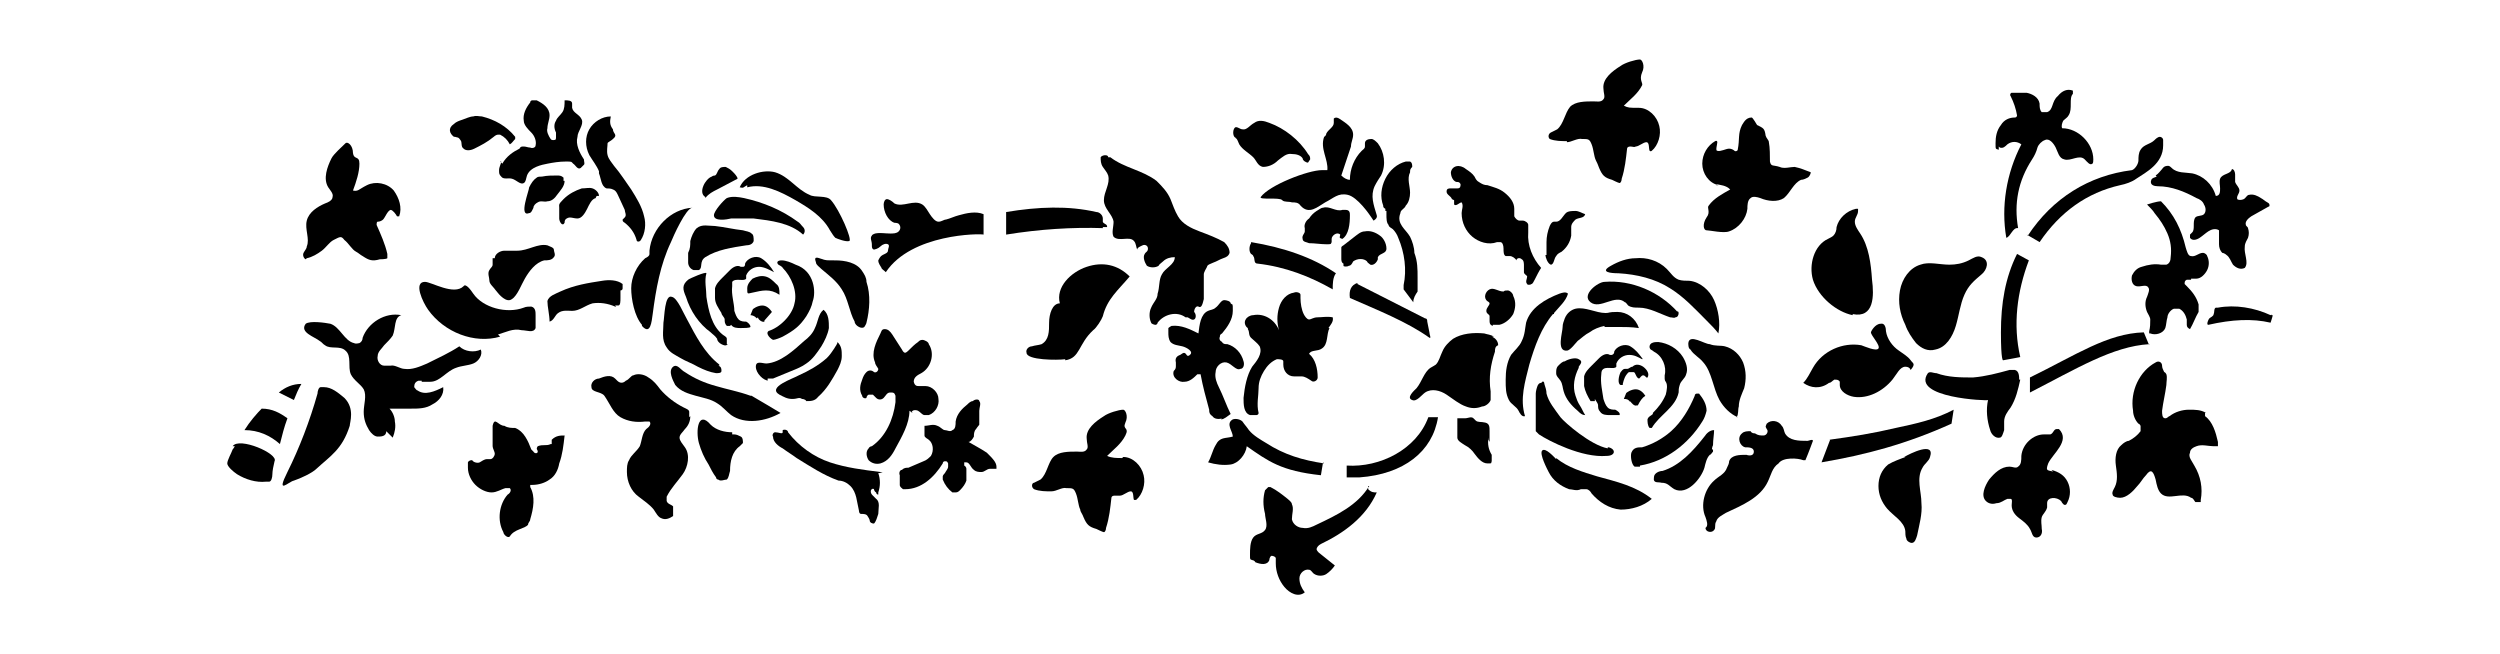 <?xml version="1.0" encoding="iso-8859-1"?>
<!-- Generator: Adobe Illustrator 28.5.0, SVG Export Plug-In . SVG Version: 9.03 Build 54727)  -->
<svg version="1.1" id="Livello_1" xmlns="http://www.w3.org/2000/svg" xmlns:xlink="http://www.w3.org/1999/xlink" x="0px" y="0px"
	 viewBox="0 0 935.435 244.803" style="enable-background:new 0 0 935.435 244.803;" xml:space="preserve">
<g id="Capa_1">
	<path d="M558.563,121.544h2.412c2.01-0.402,4.02-2.01,5.226-4.02c0.804-2.01,1.206-4.422,0-6.834c0-0.804-1.206-2.01-2.01-2.01
		c-0.804,0-1.206,0-1.608,0.402c-2.01,0-3.618-1.608-5.226-0.804l0,0c-1.608,0.804-2.412,3.216-0.804,4.422
		c0,0,0.804,0.402,0.804,0.804c0,0.804-1.206,1.608-1.206,2.814s1.206,1.206,1.206,2.01v1.608c0,0.804,0,1.608,1.206,2.01l0,0
		V121.544z"/>
	<path d="M495.855,63.66h-1.206c-5.226,0-19.697,5.628-22.912,10.049c-0.804,1.206,7.236,0,8.039,1.206
		c0.804,0.804,2.412,0.402,3.618,0.804c1.206,0,2.412,0,3.216,1.206c3.216,3.618,6.432,0.402,9.245-1.206
		c3.216-1.608,4.824-3.618,8.441-2.814c3.618,0.804,8.039,7.235,8.843,8.441l0.804,1.206c0,0,1.608-0.804,1.206-2.01
		c-1.206-4.02-2.412-7.236-0.804-10.853c0.804-1.608,1.608-2.814,2.412-4.02c2.01-4.02,1.206-8.843-1.206-12.059
		c-0.804-0.804-1.608-1.608-2.412-1.608c-1.206,0-2.412,0.402-2.412,1.608v1.206c0,0.804-0.804,1.206-1.206,1.608
		c-2.814,2.814-4.422,6.834-4.422,10.853c-1.206,0-2.412-0.804-3.216-1.608c1.206-3.618,2.412-7.236,3.618-10.853
		c0-1.608,0.804-2.814,0.804-4.422c0-2.814-2.814-4.422-5.226-6.03l0,0c0,0-1.206-0.804-2.01,0c0,0,0,0.804,0,1.608
		c0,1.608-2.01,2.412-2.814,4.02c0,0,0,0.804-0.804,1.206c-1.608,4.422,1.608,8.441,1.206,12.461v0.804V63.66L495.855,63.66z"/>
	<path d="M462.09,51.601c0.804,0,1.206,1.608,1.608,2.412c1.206,2.01,3.618,3.216,5.226,4.824c1.206,1.206,1.608,3.216,3.618,3.618
		c2.01,0,4.02-0.804,5.628-2.412c1.608-1.206,3.216-2.814,5.226-2.412c1.608,0,3.216,0.402,4.02,1.608
		c0,0.804,1.206,1.608,2.01,1.608l0.804-1.206c0-0.804,0-1.206-0.804-2.01c-3.216-5.226-8.843-9.647-14.471-11.657
		c-2.01-0.804-4.02-1.206-5.628,0c-1.608,0.804-2.814,2.814-4.422,2.412c-0.804,0-1.608-0.804-2.412-0.804
		c-1.206,0-1.608,3.618,0,4.02L462.09,51.601L462.09,51.601z"/>
	<path d="M502.689,99.436c0,0.402,1.608,0.402,2.01,0c0.804,0,1.206-0.804,1.608-1.608c1.608-1.206,4.02-1.206,5.226,0
		c0,0.402,0.804,0.804,1.206,1.206c1.206,0.402,2.412-0.804,2.814-2.01V96.22c0.804-1.608,3.216-1.206,3.216-3.216
		c0-2.01-1.206-4.02-2.412-4.824c-1.608-1.206-3.618-2.01-5.628-1.608c-1.608,0-2.814,1.206-4.422,2.412l-3.618,2.814
		c0,0-0.804,0.402-0.804,0.804v2.412c0,0.402,0,0.804,0,1.608c0,0.804,0,1.608,0.804,2.01
		C502.689,98.632,502.689,99.436,502.689,99.436z"/>
	<path d="M326.625,93.406c0.804,0,2.01-0.402,2.814-1.206c0.804-0.804,2.01-1.206,2.814-0.804c0.804,0.402,0,1.608,0,2.412
		s-1.206,1.206-2.01,1.608c-0.804,0.402-1.206,1.206-1.608,2.01c0,1.206,0.804,2.01,1.206,2.814c0,0.402,0.804,0.804,1.608,1.608
		c9.647-14.471,35.374-14.471,36.579-14.069v-7.637c-2.814-1.206-6.432-0.402-9.245,0.402c-1.608,0.402-3.216,1.206-4.824,1.608
		c-0.804,0-1.608,0.804-2.814,0.804s-2.412-1.608-3.216-2.814c-0.804-1.206-1.608-2.814-2.814-3.618
		c-3.216-2.01-7.236,1.206-10.451-0.402c-0.804-0.804-2.01-1.608-2.814-1.608c-0.804,0-1.206,1.206-1.206,2.01
		c0,2.814,1.608,6.03,4.02,6.834c0,0,1.206,0,1.608,0.402c0.804,0.804,0.804,2.01,0,2.814s-2.01,0.804-3.216,0.804
		c-2.01,0-3.618-0.402-5.628,0c0,0-1.206,0.402-1.206,0.804c-0.804,0.804,0,2.01,0,3.216c0,1.206,0,2.01,1.206,2.01
		C327.429,93.406,326.625,93.406,326.625,93.406z"/>
	<path d="M308.134,97.024c-1.206,0-4.02-2.01-2.814,1.206c0,0.804,1.206,1.608,2.01,2.412c2.814,2.412,5.628,4.422,7.637,7.637
		c2.412,3.618,2.814,8.441,4.824,12.059c0,0.804,0.804,1.608,1.608,2.01c0.804,0.402,1.608,0.402,2.01,0
		c0,0,0.804-1.206,0.804-1.608c1.206-4.824,1.608-10.451,0-15.275c0-1.608-0.804-2.814-1.608-4.02
		c-2.01-3.216-6.432-4.02-10.049-4.02s-3.216,0-4.824-0.402l0,0H308.134z"/>
	<path d="M507.914,105.868c-2.412,0.804-3.216,2.814-2.814,5.628c10.049,4.422,21.305,8.843,29.746,14.873
		c0.804,0.402,0-1.206,0-2.01l-0.804-4.02c0-0.402,0-1.206-0.804-1.206l-25.324-12.863l0,0L507.914,105.868z"/>
	<path d="M502.287,89.387c2.412-1.608,2.814-5.628,2.814-8.843l0,0c0-0.804,0-2.01-1.608-2.01h-1.206
		c-2.412,0.804-4.824-1.608-7.236-0.804c-0.804,0-1.608,0.804-2.412,1.206c-1.206,0.804-2.01,1.608-2.814,2.814
		c-1.206,0.804-2.01,2.412-1.608,3.618v1.206c0,0.804-1.206,1.608-0.804,2.814c0,1.206,1.608,1.206,2.412,1.608
		c2.01,0,4.422,0.402,6.432,0.402s1.608,0,2.01-0.804v-1.206c0-1.206,2.01-2.814,3.216-1.608
		C501.483,88.583,500.679,88.985,502.287,89.387z"/>
	<path d="M497.061,122.75c0.804-1.206,2.01-2.412,1.608-4.02l0,0c-2.01-0.402-4.02,0-5.628,0c-1.608,0-2.412,0.804-3.216,0.804
		c-0.804,0-1.608-1.206-2.01-2.01c-0.804-1.608-1.206-4.02-1.206-6.03v-1.206c0-0.804-1.608-1.206-2.412-0.804
		c-2.814,0.402-4.824,2.814-5.628,5.628c-0.804,2.814-0.804,5.628,0,8.441c-1.608-4.02-5.628-6.432-9.647-5.628
		c-1.206,0-2.412,0.804-2.814,1.608c-0.804,1.206,0,2.814,0.804,3.216c0,0,0,0,0,0.402c0.804,1.206,0,2.412,1.608,3.618
		c0.804,0.804,2.01,1.608,2.814,2.814c1.206,2.814-1.206,5.628-2.814,7.637c-2.01,3.216-2.814,7.637-3.216,11.657
		c0,2.412,0,5.628,2.412,6.432h2.412c0,0,0.804,0,0.804-0.804c-0.804-3.216,0-6.432,0-9.245c0-2.412,0.804-4.422,2.01-6.432
		c1.206-2.01,2.814-3.618,4.824-4.422c0.804,0,2.412,0,2.412,0.804v1.206c0,2.412,1.608,4.422,4.02,4.422h2.814
		c1.206,0,2.412,0.804,3.618,1.608c0.804,0.804,2.412,0,2.412-1.206c0-3.216-0.804-6.834-3.216-8.843
		c0.804-1.608,3.216-0.804,4.824-2.01c2.412-1.608,1.608-5.226,2.814-7.637h-0.804L497.061,122.75z"/>
	<polygon points="468.119,90.995 468.119,90.995 468.119,90.995 	"/>
	<path d="M468.119,90.995c-0.804,1.206-0.804,3.216,0,4.02c0,0,0.804,0.402,0.804,0.804c0.804,0.804,0,2.814,1.608,2.814
		c10.451,1.206,19.697,4.824,28.138,9.647c0-2.01,0-4.422,1.206-6.03c-8.843-6.03-19.697-9.647-31.756-11.657l0,0V90.995z"/>
	<path d="M518.768,78.935L518.768,78.935v1.206c0,1.608,0,3.216,0.804,4.02c0,0.804,1.206,1.206,1.608,1.608
		c0.804,0.804,1.608,2.01,2.01,3.216c2.412,5.628,3.216,12.059,2.01,17.687v0.804v0.804c1.206,1.608,2.412,3.216,3.618,4.824
		c0-1.608,0.804-2.814,1.608-4.02c0-1.608,0-3.618,0-5.226c0-3.216,0-6.03-1.206-9.245l0,0c0-2.01-0.804-4.422-1.608-6.03
		c-1.608-2.814-5.226-4.824-3.618-8.843c0-1.206,1.608-1.608,2.01-2.814c1.206-1.206,1.608-3.216,1.608-4.824
		c0-2.412-1.206-5.226,0-7.637c0-0.804,0-1.206,0.804-2.01c0-0.804,0-1.608-0.804-2.01h-1.608c-3.216,0.804-6.03,3.216-7.638,6.432
		c-1.608,3.216-2.01,6.834-0.804,10.049c0,0.402,0,0.804,0.804,1.206v0.804L518.768,78.935z"/>
	<path d="M283.614,118.731c0,0.804,1.608,2.01,2.412,1.608c0,0,0,0,0-0.402l2.814-3.216c-0.804-1.206-2.01-2.412-3.618-2.412l0,0
		c-1.608,0-3.618,1.206-3.618,1.608l-0.804,2.01c0.804,0,1.608,0.402,2.412,1.206l0,0L283.614,118.731z"/>
	<path d="M279.594,70.092c6.03-1.608,12.461,1.608,18.089,4.824c4.824,2.814,10.049,6.03,12.863,11.255
		c0.804,1.206,1.206,2.01,2.01,2.814c0.804,0.402,4.02,1.608,5.226,1.206c1.206-0.402-3.618-11.657-6.834-15.275
		c-1.608-2.01-6.03-0.804-8.039-2.01c-4.824-2.01-7.637-6.834-12.863-8.441c-4.422-1.206-11.255,0.804-13.265,5.628
		c1.608,0.402,1.206,0,2.814-0.804C279.594,69.288,279.594,70.092,279.594,70.092z"/>
	<path d="M287.232,141.643c0.804,0,1.206,0,2.01,0l6.834-2.814c2.01-0.804,4.02-1.608,5.628-2.814
		c2.412-1.608,4.02-4.02,5.628-6.432c1.206-2.01,2.412-4.422,2.814-6.834c0-2.412,0-5.226-2.01-6.834
		c-2.01,1.608-2.01,4.422-3.216,6.834c-0.804,2.01-2.412,3.618-4.02,4.824c-4.02,3.618-8.843,8.039-14.069,8.441
		c-1.608,0-4.02-1.206-4.02,1.206c0,2.412,2.814,5.226,4.824,5.226h-0.402V141.643z"/>
	<path d="M257.486,94.612v3.618c0,1.206,0.804,2.412,2.01,2.814h2.01c1.608-0.804,0-3.216,2.412-4.824
		c4.422-2.814,10.049-3.618,15.275-4.422c1.206,0,2.412-0.402,2.814-1.608c0-1.206,0-2.412-0.804-2.814
		c-0.804-0.804-2.01-0.804-3.216-1.206c-3.618-0.402-6.834-1.206-10.451-1.608l0,0c-2.412,0-4.824-0.804-6.834,0.804
		c-1.206,1.206-2.01,3.216-2.412,4.824C258.29,91.799,258.29,93.004,257.486,94.612z"/>
	<path d="M263.917,74.112c1.206-1.608,2.814-2.412,4.422-3.216l7.637-4.02c0-0.804-1.206-2.01-2.01-2.814
		c-0.804-0.804-1.608-1.206-2.412-1.608l0,0c-0.804,0-2.01,0-2.412,0.804c-0.804,0.804-0.804,2.01-1.608,2.412
		c0,0-0.804,0-1.206,0.402c-2.412,0.804-5.226,6.03-2.412,7.637l0,0V74.112z"/>
	<path d="M240.201,121.946c3.216,3.618,3.618-1.608,4.02-4.422c1.206-9.245,2.814-18.491,6.834-26.932l0,0
		c0.804-2.01,5.628-12.863,8.039-12.863c-8.039,0.402-15.275,7.637-16.079,16.079v1.206c0,0.804-0.804,1.206-1.608,1.608
		c-3.216,2.814-5.226,7.236-5.226,11.255s1.206,10.451,4.02,13.667l0,0V121.946z"/>
	<path d="M273.565,121.544c0.804,1.206,2.412,1.206,3.618,1.206s3.216,0,3.618-0.402c0-0.804-0.804-1.608-1.608-2.01
		c-0.804,0-2.01,0-2.814-0.804l0,0c-0.804-0.804-1.206-2.01-1.608-3.216c0-2.814-1.206-6.03-0.804-9.245c0-0.402,0-1.206,0-1.608
		c1.206-1.608,4.422,0,5.226-1.206v-1.206c0.804-2.01,2.814-3.216,4.824-3.216s4.02,1.206,5.628,2.01
		c-1.206-2.01-2.814-4.02-4.824-5.226c-2.01-1.206-5.226,0-6.03,2.01c0,0.402,0,1.206-0.804,1.206h-0.804
		c-1.206-0.804-2.814,0-4.02,1.206l-2.814,2.814c-1.206,1.206-2.412,2.412-2.814,4.02v3.618c0,2.01,1.206,3.618,2.412,5.628
		c0,0.804,1.206,1.608,1.206,2.412s0,1.608,0.804,2.412h1.206L273.565,121.544z"/>
	<path d="M271.957,128.78c0-0.402,0-1.608,0-2.01c0-0.804-1.206-1.206-1.608-1.608c-4.02-3.216-5.226-8.843-6.03-14.069l0,0
		c0-2.814-0.804-6.03,0-8.843c0-0.804-6.432,2.01-6.834,2.412c-2.412,2.01-2.01,3.618-0.804,6.432
		c1.608,5.226,4.824,10.049,9.245,13.265c0.804,0.804,1.608,1.206,2.412,2.412c0,0.804,0.804,1.608,1.608,2.01
		c0.804,0.402,1.608,0.804,2.412,0l0,0H271.957z"/>
	<path d="M269.143,136.417c-5.628-4.422-8.843-10.853-12.059-16.883l0,0c-1.206-2.01-3.618-8.039-5.628-8.441
		c-2.814-1.206-2.814,7.637-3.216,9.647c0,3.216-0.804,6.432,1.206,9.245c1.206,2.01,3.216,2.814,5.226,4.02s4.422,2.01,6.432,3.216
		c2.412,1.206,4.422,2.01,6.834,2.412c0.804,0,2.01,0,2.01-0.804c0-0.804,0-1.608-1.206-2.01h0.402V136.417z"/>
	<path d="M287.634,123.956c-1.206,0.402,0,2.412,1.608,3.216c0.804,0,2.814-0.804,3.618-1.206c4.422-2.412,6.432-4.02,8.843-7.637
		c1.206-2.01,2.01-3.618,2.412-5.628c1.206-3.216,0.804-11.255-6.432-13.667l0,0c-1.608-0.804-3.618-1.608-5.226-1.608
		s-2.01,0.804-1.206,1.608c0,0,1.608,0.804,1.608,1.206c3.216,3.216,5.628,8.843,4.422,13.265
		c-0.804,4.422-5.628,9.245-10.049,10.451l0,0H287.634z"/>
	<path d="M298.487,82.955c-6.03-4.422-12.863-7.236-20.099-8.843c-2.01-0.402-4.422-0.804-6.432,0
		c-1.206,0.804-4.824,4.824-4.824,6.432c0,2.412,4.824,1.608,6.432,1.206h8.441c6.432,0.804,13.667,1.608,18.491,6.03
		c0.804-0.804,0.804-2.01,0-2.814C299.693,84.161,299.291,83.357,298.487,82.955z"/>
	<path d="M291.653,109.887c0-1.206,0-2.814-1.206-3.618l0,0c-1.206-1.206-2.412-2.412-4.02-2.814c-1.608-0.402-3.216,0-4.824,0.804
		c-0.804,0.804-2.01,2.01-2.01,3.618c0,2.412,0,2.01,2.01,1.608c3.618-0.804,6.432-1.608,10.049,0.804l0,0V109.887z"/>
	<path d="M754.726,95.014c-4.422,8.843-6.03,18.491-6.03,29.344s0.804,10.451,0.804,10.451c2.412-0.402,6.432-1.206,6.432-1.206
		c-2.814-12.059-1.206-24.52,3.216-36.178C759.147,97.426,754.726,95.014,754.726,95.014z"/>
	<path d="M755.529,142.447c0-1.608,0-3.618-1.608-4.02h-2.01c-4.422,1.206-8.843,2.412-13.667,2.814c-4.422,0-9.245,0-13.667-1.608
		l0,0c-1.206,0-2.412-0.804-3.216,0c-6.432,9.245,22.51,10.451,22.51,10.049c-0.804,3.618-0.402,7.637,0.804,11.255
		c0.402,1.608,2.01,3.216,3.618,2.814c0.804,0,1.206-1.608,1.608-2.814v-3.216c0-2.01,1.206-3.618,2.412-5.226
		c2.01-3.216,2.814-6.834,3.618-10.451h-0.402V142.447z"/>
	<path d="M590.721,137.221c0.804-1.206,1.608-2.01,0-2.814c-1.206-0.804-4.02,0-5.226,0.804c-0.804,0-1.608,0.804-2.412,1.608
		s-0.804,1.608-0.804,2.814c0,1.206,0.804,1.608,1.608,2.814c0.804,1.206,0.804,2.814,1.206,4.02
		c0.804,2.814,2.814,5.226,5.226,7.236c0.804,0.804,1.608,1.608,2.814,1.608c-0.804-1.206-1.206-2.412-2.01-3.618
		s-1.206-2.412-1.608-3.618c-1.206-3.618-0.402-7.235,1.206-10.451l0,0V137.221z"/>
	<path d="M748.294,55.219c1.206,0.402,2.01-0.402,2.814-1.206c1.608-1.206,3.618-1.206,5.226,0l0,0
		c-5.628,10.853-7.637,23.314-5.628,34.972c1.608-0.402,2.412-4.02,4.422-3.618c-1.608-9.245,0-17.687,5.226-25.726
		c0.804-1.206,1.608-2.814,2.01-4.422c0.402-1.206,1.608-2.412,2.814-2.814c1.608-0.804,3.216,1.206,4.02,2.814
		c0.804,1.608,1.206,4.02,3.216,4.422c2.412,0.804,5.628-2.01,7.637,0c0.804,0.804,2.01,2.412,2.814,1.608
		c0.402,0,0.402-1.206,0.402-1.608c0-6.03-5.628-11.657-11.657-11.657c-0.402-0.804,0-2.01,0.402-2.814
		c0.804-0.804,1.608-1.206,2.01-2.01c1.608-2.412,0-6.432,1.608-8.039v-1.206c-2.01-0.804-4.02,0-5.628,2.01
		c-2.412,2.01-1.608,5.226-4.02,6.03h-2.01c-0.804-0.804-0.804-2.01-0.804-3.216l0,0c-0.402-2.412-2.814-3.618-4.824-4.02
		c-2.01,0-3.618,0-5.628,0c-0.402,0-0.804,0.804-0.402,1.206c1.206,2.412,2.01,4.824,2.412,7.236c0,0,0,0.804-0.804,0.804
		c-2.01,0-4.02,0.804-5.226,2.814c-1.608,2.01-2.01,4.422-2.01,6.834c0,2.412,0,2.01,1.206,2.412v-1.206L748.294,55.219z"/>
	<path d="M642.173,68.886c1.608,0.402,3.618,0.402,5.226,2.01c-2.814,1.608-6.03,3.216-8.039,6.03
		c-0.804,0.804,0.804,2.412-0.804,4.422c-1.608,2.412-1.206,4.824,0,4.824s6.432,1.206,8.441,0.402
		c3.618-1.206,6.432-4.824,6.833-8.441c0-1.206,0-3.216,1.206-4.02c0.804-0.804,2.412-0.402,3.618,0
		c2.814,1.206,6.432,1.608,8.843,0c2.412-2.01,3.618-5.628,6.432-6.834c0.804,0,1.608-0.402,2.412-0.804
		c0.804-0.402,1.206-1.608,1.206-2.01l0,0c-2.01-0.804-4.02-1.608-6.03-2.01c-1.608,0-4.02,0.804-5.628,0
		c-2.412-0.804-3.216,0-3.618-2.01c0-2.01,0-5.226-0.402-7.236c0-0.804-0.804-1.206-1.206-2.412
		c-0.402-2.814-0.804-2.814-3.216-4.02c0,0-1.608-2.814-2.01-2.814c-2.412,0-3.216,2.412-3.618,2.814
		c-1.608,3.216-0.804,5.226-1.608,9.245c0,0.402-0.804,0.804-1.206,0.402c-0.402-0.402-1.206-0.804-2.01-0.804
		c-1.206,0-3.216,1.206-4.422,0.804c-0.804,0,0-2.412,0-3.216c0,0,0-0.804-0.804-0.402c-2.814,1.608-4.824,4.824-4.824,8.441
		s2.412,7.236,6.03,8.039h-0.804L642.173,68.886z"/>
	<path d="M693.224,117.525c8.039,1.608,8.039-6.834,7.236-12.863c-0.402-6.03-1.206-12.461-4.422-17.285
		c-0.804-1.206-2.01-2.814-2.01-4.422s1.206-2.412,1.206-4.02v-0.804h-0.804c-3.618,0.804-6.432,3.618-7.236,6.834
		c0,1.206-0.402,2.412-1.206,3.216c-0.402,0.402-1.206,0.804-2.01,1.206c-5.226,2.412-7.236,9.647-5.628,15.275
		c2.01,6.432,8.843,12.059,14.873,13.265l0,0V117.525z"/>
	<path d="M716.94,128.378c2.01,2.01,4.422,3.216,7.235,2.412c4.02-0.804,6.432-4.824,7.637-8.843
		c1.206-4.02,1.608-8.039,3.216-11.657c1.608-3.618,3.618-5.226,6.432-7.637c2.01-1.608,3.216-5.226,0-6.432
		c-1.608-0.804-3.216,0.402-4.824,1.206c-2.412,1.206-4.824,1.608-7.235,1.608c-3.618,0-7.637-1.206-10.853,0l0,0
		c-4.02,1.206-6.833,5.226-7.637,9.647s0,8.843,2.01,12.863C713.724,123.956,715.332,126.368,716.94,128.378L716.94,128.378
		L716.94,128.378z"/>
	<polygon points="838.336,71.7 838.336,71.7 838.336,71.7 	"/>
	<path d="M806.982,66.072c-0.804,0.402-1.608,0.402-2.01,1.206c-0.804,2.01,1.206,2.412,2.412,2.412
		c5.226,0,10.049,2.01,14.471,4.422c1.206,0.402,2.412,1.206,2.814,2.412c0.804,1.206,0.804,2.814,0,3.618
		c-0.804,0.804-2.412,0.402-3.216,1.206c-1.206,1.608,0,4.422-1.206,5.628c0,0-0.402,0.402-0.804,0.804v1.206
		c0.804,1.206,2.412,0.804,3.618,0c1.206-0.804,2.01-1.608,3.216-2.412s2.814-1.206,4.02-0.402v5.226
		c0,1.206,0.402,2.412,1.206,3.216c0.402,0,1.206,0.402,1.608,0.804c1.206,0.804,1.608,2.412,2.412,3.618
		c1.206,1.206,2.814,2.01,4.422,1.206c1.608-2.01-0.402-5.226,0-8.039c0-1.206,0.804-2.412,1.206-3.216
		c0.402-1.206,0.402-2.412,0-3.618c0-0.402-0.804-0.804-0.804-1.206c-0.402-1.206,0.804-2.412,2.01-3.216
		c2.01-1.206,4.422-2.412,6.432-3.618c0,0,0.402,0,0.402-0.402c0-0.402,0-0.804-0.804-1.206c-0.804-0.402-1.608-1.206-2.412-1.608
		c-1.206-0.804-2.814-1.608-4.422-1.206c-0.804,0-1.206,1.206-2.01,1.608c-0.804,0.402-2.01,0.402-2.412,0
		c-0.402-1.206,0.804-2.01,0.804-3.216s-1.206-2.01-1.608-3.216v-2.814c0-0.804-0.402-2.01-1.206-2.01
		c-0.402,2.01-3.618,1.608-4.422,3.618c-0.402,1.206,0,2.412,0,3.618c0,1.206,0,2.814-1.608,2.814
		c-1.206-4.422-4.824-7.637-8.843-8.441c-2.412-0.402-5.628,0-7.637-2.01c0,0-0.804-0.804-1.206-0.804c-0.804,0-1.608,0-2.412,1.206
		c-0.804,0.804-1.206,1.608-2.412,2.412l0,0L806.982,66.072z"/>
	<path d="M804.168,129.182l-2.01-4.824c-13.667,0.402-25.324,8.441-42.609,16.883l0,0v5.628
		c17.285-8.843,30.952-17.285,44.619-18.089l0,0V129.182z"/>
	<path d="M819.845,104.26h2.01c1.608,0,3.216-1.608,4.02-3.216c0.804-1.608,0.804-3.618,0-5.226c0-0.402-0.804-1.206-1.608-1.206
		c-1.608,0-2.814,1.608-4.422,1.206c-1.206,0-1.608-2.01-2.01-3.216c-1.608-6.834-4.422-12.461-9.245-17.285l0,0
		c-1.608,0-5.226,1.206-5.226,1.206c0.804,0.804,2.412,2.412,2.814,3.216c2.01,2.412,3.618,4.824,4.824,7.637
		c1.206,2.814,1.608,5.628,1.206,8.843c0,1.206-0.402,2.412-1.608,2.814h-2.01c-2.412-0.402-4.824,0-7.236,0.804
		c-1.608,0.402-2.814,1.608-3.618,3.216c-0.402,1.608,0,3.618,1.608,4.02c1.608,0.402,3.618-0.804,4.422,0.402
		c0.804,0.804,0,2.412-0.402,3.618c-0.804,1.608-0.804,3.618,0,5.628c0.402,0.804,1.206,2.01,1.206,2.814
		c0,1.608,0,2.814-0.402,4.422v0.804h0.402c2.01,0.804,4.824,0,5.628-2.01c0.402-1.206,0.402-2.814,0.804-4.02
		c0-1.206,1.206-2.814,2.412-3.216h2.01c1.608,0.804,2.412,2.412,2.814,4.02v2.01c0,0.804,0.402,1.206,1.206,1.608
		c1.206-2.01,2.01-4.422,3.216-6.432v-2.814c-0.804-2.814-2.412-4.824-4.422-6.834c0,0-0.402-0.402-0.804-0.804
		c0-0.804,0-1.206,0.804-1.608h1.608L819.845,104.26z"/>
	<path d="M544.092,74.916v1.608c0.804,0.804,2.01-0.804,2.814-0.804c0.804,1.206,0,2.814,0,4.02c0,3.618,1.608,6.834,4.02,8.843
		c2.412,2.01,6.03,3.216,9.245,2.01h1.206c0.804,0,1.206,1.206,1.206,2.412c0,1.206,0,2.412,0.804,2.814h1.608
		c0.804,0,2.01,0.804,2.412,1.608c0-0.804,1.206-1.206,2.01-0.402c0.804,0.402,0.804,1.608,0.804,2.412v2.412
		c0,0.804,1.206,1.206,1.206,1.608c0,0.804-0.804,2.01,0,2.814c0,0.402,1.206,0.402,1.608,0c0.402,0,0.804-0.804,1.206-1.608
		c0.804-1.608,1.608-3.216,2.412-4.422c-3.216-3.618-5.226-8.441-4.824-13.265v-2.814c0-0.804-1.206-1.608-2.01-1.608h-1.206
		c-0.804,0-1.608-0.804-2.01-1.608l0,0v-2.814c0-2.412-1.608-4.422-3.618-6.03c-2.01-1.608-4.02-2.01-6.432-2.814
		c-1.206,0-2.01-0.402-3.216-1.206c-0.804-0.402-1.206-1.206-1.608-2.01c-0.804-1.206-2.01-2.01-3.216-2.814
		c-2.412-2.01-5.226-1.206-5.628,1.206c0,1.608,0.804,3.216,2.01,3.618c0.804,0,1.206,0,1.608,0.804c0,0.804,0,1.608-1.206,1.608
		h-2.412c-0.804,0-1.608,0-1.608,1.206c0,1.206,1.608,1.608,2.01,2.814l0,0L544.092,74.916z"/>
	<path d="M758.343,87.779l4.824,2.814c7.637-11.255,17.687-18.491,30.148-21.305l0,0c2.01-0.402,4.422-1.206,6.03-2.412
		c3.618-2.412,10.049-5.628,10.049-12.461v-2.01c0-0.804-0.804-1.206-1.206-1.206c-0.804,0-1.608,0.804-2.01,1.206
		c-1.608,1.608-4.02,1.608-5.226,3.618c-0.804,1.206-0.804,2.814-0.804,4.02s-1.206,3.216-2.412,3.618
		c-16.079,2.01-29.746,10.451-38.991,24.52l0,0L758.343,87.779z"/>
	<path d="M649.811,156.114c0.804-1.206,0.402-2.814,0.804-4.02c0-2.412,1.206-4.824,2.01-6.834c0.804-3.216,0.804-6.432-0.402-9.647
		c-1.206-2.814-3.618-5.226-6.833-6.03c-1.608-0.402-3.618,0-5.628-0.804c-2.01,0-7.637-4.02-8.039-0.402l0,0
		c0,0.804,0,2.01,0.804,2.412c1.206,2.01,3.216,2.814,4.824,4.824c3.216,3.618,3.618,9.647,6.03,14.069
		c1.608,2.814,4.02,5.226,6.833,6.432l0,0L649.811,156.114z"/>
	<path d="M613.633,174.203c9.647-1.608,18.089-8.039,23.314-16.481c0.804-1.206,1.206-2.412,1.608-4.02
		c0-2.412-1.206-4.422-2.814-6.432l0,0c0,0,0,0-0.804,0c0,0-0.804,0-0.804,0.804c-2.01,4.824-4.824,9.647-8.843,13.265
		c-3.216,2.814-6.834,4.824-10.853,6.03c-1.608,0-3.216,0-4.02,2.01c-0.402,1.206,0,4.422,1.206,5.226c0.402,0,1.206,0,2.01,0l0,0
		L613.633,174.203z"/>
	<path d="M602.78,99.436c-4.422,2.412,0,2.814,2.814,2.814c6.834,0.402,13.667,2.01,19.295,5.628
		c5.226,3.216,9.245,7.637,13.667,12.059c1.608,1.608,3.216,3.216,4.422,4.824c0.804-4.02,0-8.843-1.608-12.461
		c-1.608-3.618-5.226-6.834-9.245-7.236l0,0c-1.206,0-2.814,0-4.02-0.402c-2.01-0.804-2.814-2.412-4.422-4.02
		c-3.216-3.216-7.637-4.422-11.657-4.02C608.81,96.622,605.594,97.828,602.78,99.436z"/>
	<path d="M586.299,53.209c1.608,0,4.02-1.608,5.628-1.206c2.412,0,2.814,0,3.618,2.01c0.804,2.01,0.804,4.422,1.608,6.03
		c0.402,0.804,0.804,1.608,1.206,2.814c1.206,2.814,2.01,3.618,4.824,4.422c0,0,2.412,1.206,2.814,1.206
		c0.402,0,0.804-0.804,0.804-1.608c1.206-3.618,1.608-7.637,2.01-11.255c0-0.402,0.402-0.804,1.206-0.804
		c0.804,0,1.608,0.402,2.01,0c1.206,0,2.814-1.608,4.02-1.608c1.206,0,0.804,2.412,1.206,3.216c0,0,0.402,0.402,0.804,0
		c2.412-2.01,3.618-6.03,2.814-9.245c-0.804-3.618-4.02-6.834-7.637-6.834s-4.02,0-5.628-0.804c2.412-2.412,5.226-4.422,6.833-7.637
		c0.402-0.804-1.206-2.01,0-4.824c1.206-2.412,0-4.824-0.804-4.824c-1.608,0-5.628,1.206-7.236,2.412
		c-3.216,2.01-6.833,4.824-6.432,8.441c0,1.608,0.804,3.216,0,4.02c-0.804,1.206-2.412,0.804-3.618,0.804
		c-3.216,0-6.833,0-8.843,2.01c-2.01,2.412-2.412,6.432-4.824,8.441c-0.804,0.402-1.608,0.804-2.412,1.206
		c-0.804,0.402-1.206,1.608-0.402,2.412c2.01,0.804,4.422,0.804,6.432,0.804l0,0L586.299,53.209z"/>
	<path d="M578.26,95.416c0,0.804,0.804,3.216,2.01,3.618c1.206,0,1.206-2.412,2.01-3.216l0,0c0.402-0.804,1.206-1.206,2.01-1.608
		c2.01-1.608,3.216-3.618,3.618-6.03v-3.216c0-1.206,0.804-2.01,1.608-2.814c1.206-0.804,3.216-0.402,3.618-2.01
		c-1.206-0.402-2.412-1.206-3.618-1.206s-2.814,0-3.618,0.804c-1.206,1.206-2.01,3.216-3.618,3.216h-0.804
		c-0.804,0-1.206,0.804-1.608,1.608c-0.804,2.01-1.206,4.02-1.206,6.03v4.824C578.662,95.416,578.26,95.416,578.26,95.416z"/>
	<path d="M600.368,122.348h5.226c2.412,0,4.824,0,7.637,0.402c-1.206-3.618-4.422-6.03-8.039-6.03s-2.814,0.402-4.422,0.402
		c-3.618,0-7.637-2.412-11.255-1.608l0,0c-1.608,0.402-3.216,1.608-4.02,3.618c-0.402,1.206-0.804,2.01-0.804,3.216
		c0,2.01-2.412,9.245,1.608,8.843c1.206,0,3.216-2.814,4.02-3.618c1.608-1.206,2.814-2.412,4.422-3.216
		c1.608-1.206,3.618-2.01,5.628-2.412l0,0L600.368,122.348z"/>
	<path d="M618.457,154.908c-0.804,0.804-1.608,0.804-2.01,2.01c0,0.804,0,2.412,0.804,3.216h0.804
		c2.814-4.824,8.843-7.637,10.049-13.265c0-0.804,0-1.608,0.402-2.814c0.402-1.608,2.01-2.412,2.412-4.02
		c0.804-2.01,0-4.422-1.206-6.432c-2.01-3.216-5.628-5.226-9.245-5.628l0,0c-0.804,0-1.608,0-2.412,0.402
		c-0.804,0.402-1.206,1.608-0.402,2.412c0,0,0.804,0.402,1.206,0.804c3.216,1.608,4.824,5.628,4.02,8.843v1.206
		c0,0,0,0.804,0.402,1.206c0.804,1.206,0.402,3.216,0,4.824c-1.206,2.814-2.814,4.824-4.824,6.834l0,0V154.908z"/>
	<path d="M610.016,150.085c0.402,0.804,1.608,2.01,2.412,1.608h0.402c0.804-1.608,1.608-2.814,2.814-3.618
		c-0.804-1.206-2.01-2.412-3.618-2.412c-1.608,0-3.618,1.206-3.618,1.608l0,0l-0.804,2.01c0.804,0,1.608,0,2.412,1.206l0,0
		L610.016,150.085z"/>
	<path d="M627.702,116.721c-6.834-7.637-17.285-12.059-27.334-11.255c-2.412,0-8.843,4.824-5.226,7.637s9.245-3.216,12.863,0
		c0.402,0,0.804,0.804,1.206,1.206c1.206,0.804,2.412,0.804,4.02,0.804c4.02,0,8.039,2.412,11.657,3.618c0.804,0,1.608,0.402,2.01,0
		c0.804,0,1.206-0.804,1.206-1.608c0,0,0-0.402-0.402-0.804l0,0L627.702,116.721z"/>
	<path d="M596.75,149.281c0.402,0.804,1.206,1.608,1.206,2.412c0,0.804,0,1.608,0.804,2.412c0.804,1.206,2.412,1.206,3.618,1.206
		s3.216,0,3.618,0c0.402-0.804-0.804-1.608-1.608-2.01c-0.804,0-2.01,0-2.814-0.804l0,0c-0.804-0.804-1.206-2.01-1.608-3.216
		c-0.402-2.814-1.206-6.03-0.804-9.245c0,0,0-1.206,0.402-1.608c1.206-1.608,4.422,0,5.226-1.206v-1.206
		c0.804-2.01,2.814-3.216,4.824-3.216c2.01,0,3.216,0.804,4.824,1.608c0,0,0.402,0,0-0.402c-1.206-1.608-2.412-3.216-4.422-4.422
		c-2.01-1.206-5.226,0-6.03,2.01c0,0.402,0,0.804-0.804,1.206h-0.804c-1.206-0.804-2.814,0-4.02,1.206
		c-0.804,0.804-2.01,2.01-2.814,2.814c-1.206,1.206-2.412,2.412-2.814,4.02v3.618c0.402,2.01,1.206,3.618,2.412,5.628h1.608
		L596.75,149.281z"/>
	<path d="M607.202,143.653c0,0,0.402-2.01,1.206-3.216c0,0,0.804-1.206,1.206-1.206c0.402,0,1.206,0,1.608,0
		c0.804,0,0.804,2.01,2.01,2.412c0.402,0,0.804-1.206,1.608-1.206c0.804,0,1.206,1.206,1.608,0.804c0.804-1.206,0-2.814-1.608-4.02
		c-1.206-0.804-2.814-1.206-4.02,0l0,0c-0.804,0-1.206,0.804-2.01,0.804h-0.804c-0.804,0-1.206,0.804-1.608,1.206
		c-0.804,1.608-1.206,4.422,0,4.824h0.804V143.653z"/>
	<path d="M313.36,127.976c0,0.804-0.804,1.608-1.206,2.412c-0.804,1.206-1.608,2.412-2.814,3.618
		c-3.216,2.814-6.834,4.824-10.451,6.432c-2.01,1.206-12.059,4.422-7.235,7.236c1.608,0.804,2.814,1.608,4.824,1.608
		s2.412-0.804,3.618,0c0,0,1.206,0,1.608,0.804c1.608,0,3.216,0,4.422-1.608c3.216-2.814,5.226-6.432,7.236-10.049l0,0
		c0.804-1.608,1.608-3.216,1.608-5.226C314.968,131.192,314.968,129.584,313.36,127.976z"/>
	<path d="M557.357,165.359c0-1.206,0-2.412,0-4.02s0-2.814-1.608-3.216c-1.608-0.402-2.814,0-3.618-0.804l0,0c0,0,0,0-0.804-0.804
		c-0.804-0.804-2.01,0-3.216,0c-0.804,0-2.412,0-2.814,0v6.03c0,0,0,0.804,0,1.206c0,1.206,1.608,2.01,2.814,2.814
		c1.608,0.804,2.814,2.01,3.618,3.216c1.206,1.608,2.814,3.618,4.824,3.618c2.01,0,1.206,0,1.608-0.804c0-0.804,0-1.608,0-2.412
		c-1.206-2.01-1.608-4.02-1.206-6.432v0.804L557.357,165.359z"/>
	<path d="M503.895,173.801v4.824h4.824c16.481-1.206,27.334-9.647,29.344-22.51l0,0c0,0-2.814,0-3.618,0
		c-4.422,12.059-18.089,18.893-30.55,18.089V173.801z"/>
	<path d="M512.336,181.84c-4.422,7.236-12.059,10.853-19.697,14.471c-1.608,0.804-3.216,1.608-5.226,1.206
		c-1.608,0-3.618-1.206-4.02-3.216c0-2.01,0.804-4.02,0-5.628c0-0.804-1.206-1.608-1.608-2.01c-2.01-1.608-4.02-3.216-6.432-4.422
		h-0.804c0,0-0.804,0.804-1.206,1.206c-0.804,2.814-0.804,5.628,0,8.843c0,1.608,1.206,4.422,0,6.03s-3.216,1.206-4.422,2.814
		c-1.206,1.608-1.206,4.422-1.206,6.432c0,2.01,0,1.608,0.804,2.01c0,0,0.804,0,1.206,0.804c2.01,0.804,4.422,1.206,5.226-0.804
		c0,0,0-1.206,0.804-1.608c0,0,1.206,0,1.608,0.804v2.01c0,3.216,1.206,6.432,3.216,8.843s5.226,4.02,7.637,2.01
		c-1.206-1.608-2.01-3.216-2.01-5.226s2.01-3.618,3.618-3.216c0.804,0,1.206,1.206,2.01,1.608c1.206,0.804,3.216,0.804,4.422,0
		c1.206-0.804,2.412-2.01,3.216-3.216c-2.01-1.608-4.02-3.216-6.03-4.824c0,0-0.804-0.804-0.804-1.206
		c0-0.804,0.804-1.608,1.608-2.01c8.441-4.02,16.883-10.049,20.903-19.295c-1.206,0-2.01,0-3.216-1.206l0,0v-1.206L512.336,181.84z"
		/>
	<path d="M558.965,125.966L558.965,125.966c-1.206-0.804-2.412-0.804-3.618-1.206c-4.02-0.402-8.441,0-11.657,2.01
		c-1.608,1.206-3.216,2.814-4.02,4.824c-0.804,1.608-1.206,3.618-2.412,4.824c0,0-1.206,0.804-2.01,1.206
		c-2.412,1.608-3.216,5.226-5.226,7.637c-0.804,0.804-4.02,3.618-1.608,4.422c1.608,0.804,3.618-2.01,4.824-2.814
		c2.412-1.608,5.628-0.804,8.039,0.804c2.412,1.608,4.824,3.618,7.236,4.422c2.01,0.804,4.02,0.804,6.03,0
		c1.206,0,2.814-1.206,3.216-2.412c0-1.206,0-2.412,0-3.216c-0.804-5.226,0-10.049,1.608-14.873c0-0.804,0-2.01,1.206-2.412l0,0
		c0-1.608-1.206-2.814-2.412-3.216l0,0L558.965,125.966z"/>
	<path d="M495.453,173.399c-8.039-1.206-14.873-3.216-21.707-7.637c-2.01-1.206-4.824-2.814-6.432-4.824l0,0
		c-0.804-1.206-1.608-2.01-2.412-3.216c-0.804-0.804-2.412-1.206-3.618-0.804c-2.814,1.608,0,4.422,0,6.432
		c-2.814,0.804-4.824,0-6.432,3.216c-1.206,2.01-1.608,4.422-2.814,6.432c2.814,0.804,5.628,1.206,8.441,0.804
		c2.814-0.402,5.628-3.618,6.03-6.834c8.039,5.628,12.863,9.245,27.736,10.853l0.804-4.824l0,0L495.453,173.399z"/>
	<path d="M581.475,117.123c2.01-2.412,4.422-4.422,5.226-7.235c-0.804-0.804-2.01-0.402-3.216,0
		c-5.226,2.01-10.853,5.226-12.461,10.853c-0.402,2.01-0.402,4.422-1.608,6.834c-0.804,2.01-2.814,3.618-4.02,5.226
		c-1.608,2.814-2.01,6.03-2.01,9.245c0,3.216,0,5.226,1.206,7.637c0.804,1.608,2.814,2.412,3.618,4.02
		c0.402,0.804,1.206,2.412,2.412,2.01c-2.01-6.432,0-12.863,1.608-19.295c2.01-6.834,4.422-13.667,8.843-18.893h0.402V117.123z"/>
	<path d="M419.883,171.389c-2.01,0-4.02,0-5.628-0.804c2.412-2.412,5.226-4.422,6.834-7.637c1.608-3.216-1.206-2.01,0-4.824l0,0
		c1.206-2.412,0-4.824-0.804-4.824c-1.608,0-5.628,1.206-7.236,2.412c-3.216,2.01-6.834,4.824-6.432,8.441
		c0,1.608,0.804,3.216,0,4.02c-0.804,1.206-2.412,0.804-3.618,0.804c-3.216,0-6.834,0-8.843,2.01
		c-2.01,2.01-2.412,6.432-4.824,8.441l-2.412,1.206c-0.804,0-1.206,1.608,0,2.412c2.01,0.804,4.422,0.804,6.432,0.804
		s4.02-1.608,5.628-1.206c2.412,0,2.814,0,3.618,2.01c0.804,2.01,0.804,4.422,1.608,6.03c0,0.804,0.804,1.608,1.206,2.814
		c1.206,2.814,2.01,3.618,4.824,4.422c0,0,2.412,1.206,2.814,1.206s0.804-0.804,0.804-1.608c1.206-3.618,1.608-7.637,2.01-11.255
		c0,0,0-0.804,1.206-0.804s1.608,0,2.01,0c1.206,0,2.814-1.608,4.02-1.608s0.804,2.412,1.206,3.216c0,0,0,0,0.804,0
		c2.412-2.01,3.618-6.03,2.814-9.245c-0.804-3.618-4.02-6.834-7.637-6.834l0,0L419.883,171.389z"/>
	<path d="M398.578,134.81c5.628-0.804,4.824-6.03,10.451-11.255c1.206-0.804,3.216-4.02,3.618-5.226
		c1.608-6.432,5.628-9.647,10.049-14.873c-4.422-4.422-10.049-5.628-16.079-3.618c-6.03,2.01-11.657,7.637-10.049,13.667
		c-2.814,0-4.02,4.02-4.02,7.236s0,6.432-2.814,8.039c-1.206,0.402-2.412,0.402-3.618,0.804c-1.206,0-2.412,1.206-2.01,2.412
		c0,2.814,11.657,2.814,14.471,2.412l0,0V134.81z"/>
	<polygon points="423.098,103.456 423.098,103.456 423.098,103.456 	"/>
	<path d="M456.864,156.918c1.206,0,2.412-1.206,3.618-2.01c-1.608-3.216-2.814-6.834-4.422-10.049
		c-0.804-1.608-1.608-3.618-1.206-5.628l0,0c0-2.01,2.01-4.02,4.02-3.618s3.618,3.216,5.226,2.412c1.206,0,1.608-1.608,1.206-2.814
		c-0.804-3.216-3.216-5.628-6.03-6.432c-0.804,0-1.608,0-2.01-0.804c-0.804-0.402-1.206-1.206-0.804-2.01
		c0-0.402,0-0.804,0.804-1.206c2.01-2.412,4.02-5.226,4.02-8.441s0-2.01-0.804-2.814c0-0.804-1.608-1.206-2.412-1.206
		c-1.206,0-2.01,2.01-3.216,2.814c-0.804,0.804-2.01,0.804-2.814,1.206c-2.814,1.206-3.216,5.226-3.618,8.441
		c-3.216-1.608-6.432-3.216-10.049-2.814c0,0-0.804,0.402-1.206,0.804c0,0,0,1.206,0,1.608c0,1.206,0,2.412,0.804,3.618
		c1.206,1.206,2.814,1.206,4.422,1.608c1.608,0.402,4.422,2.01,2.814,3.216c-0.804,0.804-1.206,0-1.206,0
		c-0.804-1.206-1.206-0.804-2.412,0c-1.206,0.402-2.01,1.206-1.608,2.814v1.206c0,0.804,0,1.206-0.804,2.01
		c-0.804,2.412,2.01,4.422,4.02,4.02c2.01,0,3.618-1.608,4.824-2.814h1.206c0.804,4.422,2.01,8.843,3.216,13.265
		c0,0.804,0,1.608,1.206,2.412c0.804,1.206,2.412,1.206,4.02,0.804h-0.402L456.864,156.918z"/>
	<path d="M412.647,84.965h1.608c0-0.402,0-0.804-0.804-1.206c0,0-0.804-0.402-0.804-0.804v-1.206c0-1.206-1.206-2.412-2.412-2.412
		c-10.451-2.412-21.707-2.01-33.766,0v8.441c12.461-2.01,24.52-2.814,36.579-2.412h-0.402L412.647,84.965z"/>
	<path d="M444.403,118.731c0.804,0.402,1.608,1.206,2.412,0.804s0.804-2.01,0-2.814c0-1.206,0.804-2.412,1.608-2.01
		c1.206,0.804,1.608-1.206,2.01-2.814v-9.245c0-0.804,0.804-2.01,1.206-2.814c0-0.804,1.608-1.206,2.412-1.608
		c1.206-0.402,2.412-1.206,3.618-1.608c1.206-0.402,2.01-0.804,2.412-2.01c0-1.608-0.804-2.814-2.01-4.02
		c-2.814-1.608-6.03-2.814-9.245-4.02s-6.432-2.814-8.039-5.628c-1.206-2.01-2.01-4.422-2.814-6.432
		c-1.206-2.814-3.216-4.824-5.226-6.834l0,0c-5.226-4.02-12.059-4.824-17.285-8.843h-0.804c0-1.206-2.412-0.804-2.814,0
		c0,1.206,0,2.412,0.804,3.618c0.804,1.206,1.608,2.01,2.01,3.216c0.804,3.216-1.608,6.03-1.608,9.245s3.216,5.226,3.618,8.039
		c0,2.01-0.804,4.02,0,5.628c2.01,2.01,6.03-0.402,7.637,1.608c0.804,0.804,0.804,2.412,1.206,3.216c0-0.804,1.206-1.206,2.01-1.608
		c0.804-0.402,2.01,0,2.01,1.206c0,1.206-0.804,1.206-1.206,2.01c-0.804,1.206,0,3.216,0.804,4.422c1.206,0.804,3.216,0.804,4.422,0
		c0-0.402,1.206-1.206,1.608-1.608c1.206-1.206,2.814-1.608,4.422-1.608c0,2.814-3.618,4.02-4.824,6.432
		c-1.206,2.01-0.804,4.824-1.608,7.236c0,2.01-1.608,3.216-2.412,5.226c-0.804,1.608-0.804,4.02,0,5.628
		c0,0.402,1.206,0.804,1.608,0.804c0.402,0,0.804-0.402,0.804-0.804c2.412-3.216,7.236-4.422,10.451-2.01h0.402L444.403,118.731z"/>
	<path d="M601.574,167.771c-6.432-1.206-16.079-9.647-17.687-11.657c-2.01-2.814-4.422-5.628-5.226-8.843
		c0-1.206-0.402-2.412-0.804-3.618l0,0c0,0,0-1.206-0.804-0.804c-0.402,0.804-0.804,0-1.608,1.206
		c-0.402,0.804-0.804,2.412-0.804,3.216v14.069c0,0,0.804,0.804,1.206,1.206c3.618,2.412,16.079,8.843,25.324,8.039
		c3.216,0,3.618-2.412,0.804-3.216h-0.402L601.574,167.771z"/>
	<polygon points="770,160.134 770,160.134 770,160.134 	"/>
	<path d="M768.795,176.615c-2.412-0.804-3.618,0-2.412-3.216c1.608-3.618,8.441-8.441,4.02-12.863c0,0-0.402,0-0.804,0
		c-1.206,0-1.206,1.608-2.412,2.01c-0.804,0-1.608,0-2.412,0c-4.02,0-8.039,3.618-8.441,8.039c0,1.608,0,3.216-1.206,4.02
		c-0.804,0.804-2.01,0-3.216,0c-3.216,0-5.628,2.412-7.637,4.824c-1.608,2.412-3.216,6.03-1.206,8.039
		c1.206,1.206,2.814,1.206,4.02,0.804c1.608,0,2.814-1.206,4.02-1.608h1.206c0.804,0,0.402,1.608,0.402,2.412
		c0,2.01,1.206,3.618,2.814,4.824c1.608,1.206,3.216,2.412,4.02,4.02c0.804,1.206,0.804,3.216,2.412,3.216s2.412-1.608,2.01-3.216
		c0-1.608-0.402-2.814,0-4.422c0.402-1.206,1.608-2.01,2.01-3.618v-1.608c0-2.412,3.618-2.412,5.226-0.804
		c0.402,0.804,1.206,2.01,2.01,1.206c0,0,0,0,0.402-0.804c1.206-2.412,1.206-5.226,0-7.637c-1.206-2.412-3.216-3.618-6.03-4.422
		l1.206,1.206V176.615z"/>
	<path d="M684.782,164.556L684.782,164.556l-3.216,8.441c16.481-2.814,31.756-6.834,48.639-14.471l0.804-5.226
		c-6.834,3.618-14.069,5.226-21.706,6.834c-8.441,2.01-16.079,3.216-24.922,4.422l0,0H684.782z"/>
	<path d="M825.473,154.506c-2.01-1.206-4.02-1.206-6.432-1.206s-5.226,0.804-7.236,2.412c-0.402,0-0.804,0.804-1.608,0.804
		c-1.206,0-1.206-1.608-1.206-2.814c0.402-3.216,1.206-6.432,1.608-9.647c0-1.206,0.402-2.814,0-4.02c0,0-0.402-0.804-0.804-0.804
		c-0.402-0.804-0.804-1.608-0.804-2.412l0,0c0-1.206-1.206-2.01-2.412-1.206c-6.03,3.216-9.647,10.853-8.441,18.089
		c0,1.608,0.804,3.618,2.01,4.824c0,0,0.402,0,0.804,0.804v2.01c-1.206,1.608-2.814,2.814-4.422,3.618
		c-0.804,0-2.01,0.804-2.814,1.608c-2.01,1.608-2.412,4.824-2.01,7.637c0.402,2.814,0.804,5.628-0.402,8.039
		c-0.402,0.804-1.206,2.01-0.804,2.814c0,0.804,1.608,1.206,2.814,1.206c2.412,0,4.824-2.412,6.432-4.422
		c1.206-1.206,2.01-2.814,3.216-4.02c2.01-2.814,2.814-1.206,3.618,1.608c0.402,2.01,0.804,4.02,2.01,5.226
		c2.814,2.814,8.039-0.804,11.255,1.608c0.804,0,1.206,1.206,1.608,1.608c0.804,0,1.608,0,2.01,0v-0.804
		c0.804-4.422,0-8.843-2.412-12.863c-0.804-1.608-2.412-3.216-1.608-4.824c0-1.206,1.206-2.01,2.412-2.412
		c2.01-0.804,4.422,0,6.432,0h1.608v-1.608c-0.804-3.618-2.01-7.637-4.824-9.647v-1.608L825.473,154.506z"/>
	<path d="M582.279,171.791L582.279,171.791c-0.804-0.804-4.02-4.422-5.226-3.216s2.01,7.236,2.412,8.039
		c1.608,3.216,4.422,5.226,7.637,6.432c1.206,0,2.814,0.804,4.422,0c0.804,0,1.206,0,2.01,0c0.804,0,1.608,0.804,2.01,1.608
		c2.814,3.216,6.432,5.628,10.853,6.03c4.02,0,8.441-1.206,11.657-4.02c-6.03-4.824-13.265-6.432-20.501-8.441
		c-5.226-1.608-10.853-3.216-15.275-6.834v0.804L582.279,171.791z"/>
	<path d="M849.591,117.927c-6.03-2.814-13.265-4.02-19.697-2.814h-0.804c-0.804,0.402-0.402,1.608-0.804,2.412
		c0,0.804-1.206,1.206-1.608,1.608c-0.402,0.402-1.206,2.412-0.402,2.412l0,0c8.843-2.01,16.481-2.412,23.314-0.804
		c0,0,0.804-2.412,0.804-2.814h-0.402C849.993,117.525,849.591,117.927,849.591,117.927z"/>
	<polygon points="678.753,165.359 678.753,165.359 678.753,165.359 	"/>
	<path d="M640.565,168.173c0,0,0-0.804,0.402-1.608c0-2.01,0.402-4.02,0.402-5.628c-1.608,0-2.814,1.206-3.618,2.412l0,0
		c-4.422,5.628-9.245,10.853-15.677,12.863c-1.206,0-3.216,0.804-3.216,2.412c-0.402,2.412,1.608,1.608,2.814,2.01
		c2.412,0,2.814,1.206,4.824,2.412c4.824,2.412,10.049-4.02,11.255-8.039c0.402-1.608,0.804-3.618,2.01-4.824
		c0.402,0,0.804-0.804,1.206-1.206v-0.804L640.565,168.173z"/>
	<path d="M676.341,164.958c-3.216,0-6.833,0-8.441-2.814c-0.402-0.804-0.402-2.01-1.206-2.814c-1.206-2.01-4.02-2.412-5.628-0.804
		c0,0-0.402,0.804-0.402,1.206c0,0,0,0,0.402,0.804c0.804,0.804,0,2.412-1.206,2.412s-2.01,0-3.216-0.804
		c-0.402,0-1.206,0-1.608-0.804c-1.206,0-2.412,0-3.216,0.804c-2.01,1.608-0.804,4.824,1.206,5.226c1.206,0,3.216,0,3.216,1.608
		s-1.608,1.608-2.814,1.206c-2.412,0-5.628,0-6.432,2.412c0,0.804-0.402,1.608-0.804,2.412c-0.804,2.412-3.216,3.216-4.824,4.824
		c-3.618,3.216-5.226,9.245-3.216,13.667c0.402,1.206,1.206,3.216,0,4.02c0,1.608,2.412,2.01,3.216,0.804
		c0.804-0.804,0-2.01,0.804-3.216c0.402-1.608,2.412-2.412,3.618-3.216c6.03-2.814,12.863-5.628,15.677-11.657
		c1.206-2.412,1.608-5.226,4.02-6.834c1.608-2.412,7.236-2.01,9.245-1.206h0.804c1.206-2.814,2.814-7.236,2.814-7.236
		C678.351,164.154,676.743,164.957,676.341,164.958L676.341,164.958L676.341,164.958z"/>
	<path d="M712.92,170.987c-2.01,0.804-4.422,1.608-6.432,2.814l0,0c-2.412,2.01-3.618,4.824-3.618,8.039
		c0,3.216,1.206,6.03,3.216,8.441c2.412,2.814,6.432,4.824,6.834,8.441c0,0.804,0,2.01,0.402,2.814c0,0.804,1.206,1.608,2.01,1.608
		c1.206,0,1.608-1.608,2.01-2.814c0.804-4.02,2.01-8.039,1.608-12.059c0-4.422-2.01-9.245,0.402-13.265
		c0.804-1.608,2.412-2.412,2.814-4.02c2.01-6.03-7.637-1.206-9.647,0l0,0H712.92z"/>
	<path d="M686.39,142.045c0.804,0,1.608,0,2.01,0.804v1.206c0,2.412,2.814,4.02,5.226,4.422c5.226,0.804,10.853-2.01,14.471-6.432
		c1.608-2.01,2.814-4.824,4.824-4.824c2.01,0,2.01,1.608,2.01,1.206c2.01-2.412,0.804-2.412,0-3.618
		c-1.206-1.608-2.814-2.412-4.422-3.618c-2.412-1.608-4.422-4.422-4.824-7.235c0-1.206-0.402-3.216-2.01-2.814l0,0
		c-2.01,0-3.618,2.814-3.618,3.216c0,1.206,3.618,4.824,2.814,6.03c-0.804,1.206-5.226-0.804-6.432-1.206
		c-6.834-1.206-14.471,2.01-18.089,8.441c-1.206,2.01-2.01,4.02-3.618,5.628c2.814,2.01,6.432,2.412,9.647,0
		C685.184,143.251,685.586,142.447,686.39,142.045L686.39,142.045z"/>
	<path d="M187.542,60.445c0,0.804-0.804,2.01-0.804,3.216c0,1.206,0,1.608,0.804,2.412c0.804,1.206,2.814,0.402,4.02,0.804
		c1.608,0.402,3.216,2.412,4.422,1.608c0.804-0.402,0.804-1.608,1.206-2.814c1.206-3.216,5.628-4.02,7.637-4.422
		c2.01-0.402,4.422-0.804,6.834-0.804c2.412,0,2.01,0,2.814,0.804c0.804,0.402,1.608,2.412,2.814,1.608c0,0,0.804-0.804,1.206-1.206
		c0.402-0.402,0-1.206,0-2.01c-1.608-2.412-3.216-5.628-2.412-8.441c0-2.01,2.412-4.422,1.608-6.432
		c-0.804-2.01-3.216-2.412-3.618-4.422l0,0v-1.608c0-1.206-1.608-1.206-2.814-1.206c0,1.608,0,3.216-0.804,4.422
		c-0.804,1.206-2.01,2.01-2.412,3.216c-0.804,1.206-0.804,2.814,0,4.422c0,0.402,0,0.804,0,1.608s0,1.206-0.804,1.206
		c-0.804,0-0.804,0-1.206-0.402c-0.804-1.206-1.608-2.814-1.206-4.02c0-1.608,0.804-3.216,0.804-4.824
		c0-2.814-2.412-4.422-4.824-5.628c0,0-0.804,0-1.608,0c0,0-0.804,0-0.804,0.804c-1.608,2.01-2.814,4.422-2.412,6.834
		c0,1.608,1.608,3.216,2.814,4.422c1.206,1.206,2.01,3.216,1.608,4.824c0,0.804-1.206,1.206-2.01,0.804
		c-0.804,0-1.608-0.402-2.412-0.402c-0.804,0-1.206,0-1.608,0.804c-2.412,1.206-4.824,2.814-6.432,5.628l-0.804-0.804
		L187.542,60.445z"/>
	<path d="M109.962,149.683c0.804-2.01,1.608-4.02,2.814-6.03c-3.216,0-6.03,1.206-8.441,3.216l0,0
		C104.334,146.869,109.962,149.683,109.962,149.683z"/>
	<path d="M114.785,96.622c2.01-0.402,4.02-1.608,5.628-2.814c1.608-1.206,2.814-3.216,4.422-4.02c2.412-1.206,2.814-1.608,4.02,0
		c1.608,1.206,2.814,3.618,4.422,4.422c0.804,0.402,1.608,1.206,2.412,1.608c2.412,1.608,3.618,2.01,6.432,1.206
		c0,0,2.412,0,2.814-0.402v-1.608c-0.804-3.618-2.412-7.235-4.02-10.853c0-0.402,0-1.206,0.402-1.206
		c0.804,0,1.608-0.402,2.01-0.804c0.804-0.804,1.608-3.216,2.814-3.618c0.804,0,2.01,1.608,2.412,2.412h0.804
		c1.206-3.216,0-6.834-2.01-9.647l0,0c-2.412-2.814-6.834-3.618-10.049-2.01s-3.216,2.412-5.226,2.01
		c1.206-3.216,2.412-6.834,2.412-10.049s-2.01-1.206-2.412-4.02c0-2.814-2.01-4.422-2.814-3.618
		c-1.206,1.206-4.422,4.02-5.226,5.628c-1.608,3.216-3.216,7.637-1.206,10.853c0.804,1.206,2.01,2.412,1.608,3.618
		c0,1.206-1.608,2.01-2.814,2.412c-2.814,1.206-6.03,3.216-6.834,6.432c-0.804,3.216,1.206,6.834,0,9.647
		c0,0.804-0.804,1.608-1.206,2.412c-0.402,0.804,0,2.01,0.804,2.412l0,0L114.785,96.622z"/>
	<path d="M186.337,125.162c2.814-0.804,5.628-2.412,8.843-1.608c2.01,0,4.422,1.206,5.226-0.804v-4.824c0-1.206,0-2.814-1.608-3.216
		c-0.804,0-2.01,0-2.814,0.402c-6.432,2.412-15.275,0-18.893-5.226c-0.804-1.206-2.814-4.02-3.618-2.814
		c-3.618,3.618-12.059-1.608-14.471-1.608l0,0c-4.422,0-0.804,7.637,1.206,10.451c6.03,8.441,17.285,12.863,26.932,10.049
		C187.14,125.966,186.337,125.162,186.337,125.162z"/>
	<path d="M369.234,169.379c-2.412-1.608-4.824-2.814-6.834-4.02c0.804,0,1.608-1.206,2.01-2.01l0,0c0-0.804,0-2.01,0.804-2.814
		c0,0,0.804-1.206,1.206-1.608v-1.206c0-1.206,0-2.814,0-4.02s0.804-2.814,0-3.618c0-0.804-1.608-0.804-2.412,0
		c-0.804,0-1.608,0.804-2.01,1.206c-2.01,1.608-4.02,3.618-4.422,6.432c0,1.206,0,2.814-1.206,3.216c-0.804,0.804-2.01,0-2.814,0
		c-0.804,0-1.608-1.206-2.814-1.608c-1.608-0.804-3.216,0-4.824,0c0,1.206,0,2.412,0,3.618c0,0.804,1.206,1.206,1.608,1.608
		c1.608,1.206,2.01,4.02,0.804,6.03c-0.804,0.804-1.608,1.608-2.814,2.01c-2.01,0.804-3.618,1.608-5.628,2.412
		c-0.804,0-1.608,0-2.412,0.804c-0.804,0-1.206,1.206-0.804,2.01v3.618c0,0.804,0.804,1.206,1.206,1.608h0.804
		c6.03,0,10.853-4.422,14.069-9.647c0,0,0-0.804,0.804-0.804c0.804,0,0.804,0,1.206,0.804v1.206c0,0.804-0.804,1.608-1.206,2.412
		c0,0-0.804,0.804-0.804,1.206v1.206c0.804,2.01,2.01,3.618,3.618,4.824c0,0,0,0,0.804,0s1.206,0,2.01-0.804
		c1.206-1.206,2.01-2.412,2.412-3.618c0-1.608,0-3.216,0-4.422c0,0,0-0.804-0.804-1.206v-1.206h0.804
		c1.206,0,1.608,2.01,2.814,2.814c0.804,0.804,2.01,0.804,2.814,0.804c1.206,0,2.01-1.206,3.216-1.206h1.206c0,0,0.804,0,1.206,0
		v-0.804c0-1.608-1.608-3.216-2.814-4.422L369.234,169.379L369.234,169.379z"/>
	<polygon points="98.305,152.496 98.305,152.496 98.305,152.496 	"/>
	<path d="M184.327,96.622v2.412c0,0.804-0.804,1.206-1.206,2.01c-0.804,1.206,0,2.814,0,4.02c0,1.206,1.608,2.412,2.412,3.618
		c1.206,1.608,4.02,4.824,6.03,3.216c2.01-1.206,3.618-5.628,4.824-7.637c1.608-2.814,4.02-6.03,7.235-6.834
		c1.206,0,2.814,0,3.618-1.206c0.804-0.804,0-2.01,0-2.814s-1.608-1.206-2.412-1.608c-3.618-0.804-7.235,2.01-11.255,2.01h-4.824
		c-1.608,0-3.618,1.206-3.618,2.814H184.327z"/>
	<path d="M170.258,51.199c1.206,0.402,1.206,0,2.01,1.206c0.804,0.804,0,2.412,1.206,3.216c0.804,0.804,2.412,0.804,4.02,0
		c2.412-1.206,4.824-2.412,7.236-4.422c0,0,0.804-0.804,1.608-0.804h0.804c1.608,0.804,2.814,2.01,3.618,3.618
		c0.804-0.402,1.206-1.206,2.01-2.01v-0.804l0,0c-3.216-4.02-7.637-6.432-12.461-7.637c-1.206,0-2.01-0.402-3.216,0
		c-1.206,0-2.814,0.804-4.02,1.206c-1.206,0.402-2.412,0.804-3.216,1.608l0,0c-2.412,1.608-1.608,3.618,0,4.824L170.258,51.199z"/>
	<path d="M224.122,73.308c0-1.206-1.206-2.412-2.412-2.814c-1.206-0.402-2.412,0-4.02,0c-2.412,0.804-4.824,2.01-6.834,4.02
		c-2.01,2.01-1.608,2.01-1.608,3.216c0,1.206,0,1.206,0,2.01v2.01c0,1.206,1.206,3.216,2.01,1.608c0-0.402,0-1.206,0.804-1.608
		c1.206-0.804,2.412,0,4.02,0s2.814-2.01,3.618-3.618s1.608-3.618,3.216-4.02l0,0c0-0.402,0.402-0.804,0.402-0.804H224.122z"/>
	<path d="M98.305,152.496c-2.412,2.412-4.824,5.226-6.834,8.441c5.226,0,9.647,2.01,13.265,5.226
		c0.804-3.216,1.608-6.432,2.814-9.647c-2.814-2.01-5.628-3.618-9.647-3.618l0,0L98.305,152.496z"/>
	<path d="M224.122,64.866c0.804,2.01,0.804,4.824,2.814,5.628c0.804,0,1.608,0,2.412,0.402c1.206,0.402,1.608,1.608,2.01,2.412
		c0.804,1.608,1.608,3.618,2.412,5.226c0,0.804,0.804,2.01,0,2.814c0,0,0,0-0.804,0.804c0,0.402,0,0.804,0.804,1.206
		c2.01,1.608,3.618,3.618,4.422,6.432c0,0.804,1.206,0.804,1.608,0c1.608-2.412,2.01-6.03,1.206-8.843
		c-0.804-3.618-2.814-6.834-4.824-10.049c-2.01-2.814-4.02-6.03-6.432-8.843c-0.804-1.206-2.01-2.412-2.412-4.02s0-3.216,0-4.422
		c0-0.402,1.206-0.804,2.01-1.608c2.01-1.608,0-2.01,0-3.618c-1.206-1.608-1.206-2.814-0.804-4.824c-3.216,0-6.432,2.01-8.039,4.824
		c-1.608,2.814-1.608,6.432,0,9.647c1.206,2.01,2.814,4.02,3.618,6.03C224.122,64.062,224.122,64.866,224.122,64.866z"/>
	<path d="M210.857,67.68c0-0.402,0-1.206,0-1.206c-0.804-0.804-1.608-0.804-2.412-0.804c-2.01,0-3.618,0-5.628,0.402l0,0
		c-0.804,0-1.608,0-2.01,0.402c-1.206,0.804-2.01,2.01-2.814,3.618c0,1.206-4.02,11.255,0,9.647c0.804,0,1.206-1.206,1.608-2.01
		c0-0.804,0.804-1.608,1.608-2.01c1.206-0.804,2.412,0,3.618-0.402c1.608,0,2.814-1.206,3.618-2.412
		c1.206-1.608,2.814-3.216,2.814-5.226H210.857z"/>
	<path d="M87.853,166.967c0,0-0.402,0.804-0.804,1.206c-0.402,1.206-2.01,4.02-2.01,5.226s2.412,3.216,3.618,4.02
		c3.216,2.01,7.236,3.216,10.853,2.814h1.206c0.804,0,1.206-1.608,1.206-2.814c0-1.206,0.402-3.216,0.804-4.824l0,0
		c1.608-2.814-13.265-9.245-15.677-5.628C87.049,166.967,87.853,166.967,87.853,166.967z"/>
	<path d="M280.8,148.075L280.8,148.075c-4.422-1.608-8.843-2.412-12.863-3.618c-4.422-1.206-8.039-2.814-11.657-5.226
		c-1.608-0.804-2.814-3.216-4.422-2.01c-2.01,1.608,0,5.226,0.804,6.834c2.01,2.412,4.824,3.216,7.637,4.02
		c2.814,0.804,5.628,1.206,8.039,2.814c2.01,1.206,3.618,3.216,5.226,4.422c5.226,3.618,12.863,2.412,18.491-0.804
		c0,0-10.049-6.03-10.853-6.432l0,0H280.8z"/>
	<path d="M273.967,161.742L273.967,161.742c-2.814,0-6.03-0.804-8.039-2.814c-4.824-5.628-5.628,2.412-4.422,6.834
		c0.804,2.814,2.01,5.628,3.618,8.039c0.804,1.608,1.608,3.216,2.814,4.824c0,0,0,0.804,0.804,0.804c0.804,0.804,2.412,0,3.216,0
		c0.804-0.804,0.804-2.01,1.206-3.216c0-3.618,0.804-7.236,3.618-9.245c0,0,0.804-0.804,1.206-1.206c0-0.804,0-2.01-0.804-2.412
		c-0.804-0.402-1.608-0.804-2.412-0.804h-0.804L273.967,161.742z"/>
	<path d="M341.096,154.506c0-1.206,1.608-1.206,2.412-0.804c0.804,0.402,1.608,1.608,2.412,1.608h1.608
		c2.412-0.804,4.02-3.618,3.618-6.03c0-2.412-2.412-4.824-4.824-4.824h-2.412c-0.804,0-1.608,0-2.01-1.608
		c0-1.608,1.206-2.412,2.814-3.216c3.618-2.01,5.226-7.236,2.814-10.853c0-0.804-1.608-1.608-2.412-1.608s-1.206,0.402-1.608,0.804
		c-1.206,0.804-2.412,2.01-3.618,3.216c0,0-0.804,0.804-1.206,0.804s-0.804-0.402-1.206-1.206c-1.206-2.01-2.412-3.618-3.618-5.628
		l0,0c-0.804-1.206-1.608-2.01-2.814-2.01s-1.206,0.804-1.608,1.608c-1.608,3.216-3.618,7.235-2.01,10.853
		c0,0.804,0.804,1.608,1.206,2.412c0,0.804-0.804,1.608-1.608,1.206l0,0c-0.804-0.804-2.01-0.804-2.814,0
		c-0.804,0.804-1.206,1.608-1.608,2.814c-0.804,2.01-1.206,4.02,0,6.03c0,0.804,1.206,1.206,1.608,0.804c0,0,0-0.804,0.804-1.206
		h1.608c0,0,0.804,0.804,1.206,1.206c0.804,0.804,2.01,0.804,2.814,0c0.804-0.804,1.206-2.01,2.412-2.01s1.608,0,2.01,1.206v2.412
		c-0.804,6.432-3.618,12.863-8.843,16.481c0,0-0.804,0-1.206,0.804c-1.206,1.206-0.804,3.216,0,4.422
		c1.206,1.206,2.814,1.608,4.422,1.206c2.814-0.804,4.422-3.216,5.628-5.628c2.412-4.422,5.226-9.245,5.226-14.069l1.206,0.804
		L341.096,154.506z"/>
	<path d="M257.888,156.114c0-0.804,0-1.206,0-2.01c0-0.804-1.206-1.206-2.01-1.608c-3.216-1.608-6.432-4.02-8.843-6.834
		c-1.206-1.608-2.412-3.216-4.422-4.422c-1.608-1.206-4.02-1.608-5.628-0.804l0,0c-0.804,0-1.608,1.608-2.814,2.01
		c-0.804,0.804-2.01,1.206-3.216,0l-0.804-0.804c-1.608-1.608-4.02-0.804-6.03,0c-1.608,0-3.216,1.608-2.814,3.216
		c0,2.01,3.618,1.608,4.824,3.216c2.01,2.814,3.216,6.432,6.03,8.039s6.03,2.01,9.245,1.608h1.608c0.804,0.804,0,2.01-1.206,2.814
		c-1.608,1.608-1.608,4.422-2.412,6.432c-1.206,2.01-3.216,3.216-4.02,5.226c-0.804,1.206-0.804,2.814-0.804,4.422
		c0,3.618,1.608,7.236,4.422,9.245c2.01,1.608,4.02,2.814,5.628,4.824c0.804,1.206,1.608,2.814,2.814,3.216
		c1.608,0.804,3.216,0,4.422-0.804c0-1.206,0-2.814,0-3.618c-0.804-0.804-2.01-0.804-2.412-2.01v-1.608
		c1.608-3.216,4.02-5.628,6.03-8.441c2.01-2.814,2.814-7.236,0.804-10.049c-0.804-1.206-2.01-2.412-2.01-3.618
		c0-1.206,1.206-2.01,2.01-3.216c1.206-1.206,2.01-2.814,2.01-4.824l0,0L257.888,156.114z"/>
	<path d="M120.815,144.859h-0.804c-0.804,0-1.206,1.608-1.206,2.412c-2.814,10.049-6.834,20.501-11.255,29.344
		c-4.422,8.843,0.402,3.618,2.412,3.216c2.412-0.804,6.834-2.814,8.441-4.422c5.226-4.824,9.647-7.236,12.461-16.079l0,0
		c0-1.206,2.01-6.432-2.01-10.451c-2.412-2.01-4.824-4.02-7.637-4.02H120.815z"/>
	<path d="M330.243,176.615h-0.804c-6.432-0.804-12.863-1.608-18.893-3.618c-6.03-2.01-11.657-6.03-15.677-11.255
		c0-0.804-1.206-1.206-2.01-0.804v0.804c0,0.804-1.608,0-2.814,0l0,0c-0.804,0-1.206,1.206-0.804,1.608
		c0,2.01,2.01,3.618,3.618,4.422c1.608,1.206,3.618,2.412,5.226,3.618c5.226,3.216,10.049,6.432,15.677,8.441
		c1.608,0,3.216,0.804,4.422,2.01c2.412,2.412,2.412,6.03,3.216,9.245c0,0,0,1.206,0.804,1.206s2.01,0,2.412,0.804
		c0,0,0.804,1.206,0.804,1.608c0,0.804,0.804,1.206,1.608,1.206l0,0c0.804-0.804,1.206-2.412,1.608-3.618
		c0-2.01,0.804-4.422-0.804-5.628c0,0-0.804-0.804-1.206-1.206s-0.804-0.804-0.804-1.608c0-0.804,0.804-1.206,1.206-0.804
		c0,0,0,0.804,0.804,1.206c0,0,0,0.804,0.804,0.804c0,0,0,0,0-0.804c0.804-2.412,0.804-4.824,0-7.236l0,0h0.402L330.243,176.615z"/>
	<path d="M252.26,193.096L252.26,193.096L252.26,193.096z"/>
	<path d="M157.797,142.849h3.216c3.618,0,6.03-4.02,9.647-5.226c2.01-0.804,4.422-0.804,6.432-1.608
		c2.01-0.804,3.618-3.216,2.814-5.226c-2.412,1.206-6.03,0.804-8.039-1.206c-3.618,2.412-8.039,4.422-12.059,6.432
		c-2.814,1.206-5.628,2.412-8.441,2.01c-1.608,0-3.618-1.608-5.226-1.206c-0.804,0-1.608,0-2.412,0c-1.608,0-2.814-2.01-2.412-3.618
		c0-1.608,1.608-2.814,2.412-4.02c1.206-1.206,2.412-2.412,3.216-3.618c1.206-2.814,0.402-6.834,3.216-7.637
		c-6.03-1.206-12.461,2.814-14.471,8.441c0,0.804-0.402,1.608-1.206,2.01c-0.402,0-1.206,0.402-2.01,0
		c-3.618-0.804-5.226-6.03-8.843-7.235l0,0c-2.01-0.402-7.637-1.206-9.245,0c-2.412,3.216,3.216,4.824,5.226,6.432
		c0.804,0.402,1.206,1.206,2.01,1.608c2.01,1.608,5.628,0,7.637,2.01c2.412,2.01,0.804,6.03,2.01,8.843
		c1.206,2.412,3.618,3.618,4.824,5.628c1.206,2.412,0,5.628,0,8.441s0.804,4.824,2.01,6.834c0.804,1.206,2.01,2.412,3.216,2.412
		c1.206,0,3.216,0,3.216-2.01c0.804,0.804,1.608,1.608,2.412,2.412c0.804-2.01,1.206-4.02,0.804-6.03
		c0-1.608-0.804-3.618-2.01-4.824h8.039c2.814,0,5.628,0,8.039-1.608c2.412-1.206,4.422-3.618,4.02-6.432
		c-3.216,1.608-6.834,3.216-9.647,1.206c-0.402,0-0.804-0.804-1.206-1.206c0-1.206,0.402-2.01,1.608-2.412h1.206L157.797,142.849z"
		/>
	<path d="M206.033,166.163c-1.608,0.804-2.814,0-4.824,0.804c-0.804,1.206,0,1.206,0,2.01s-1.206,0.804-1.608,0l-0.804-0.804
		c-1.206-3.216-2.814-6.834-6.03-8.039l0,0c-1.206,0-2.814,0-4.02-0.804c-2.412,0-3.618-3.618-4.422,0c0,2.412,0,5.226,0,7.637
		c0,0.804,0.804,2.01,0.804,2.814c0,0.804-0.804,2.01-1.608,2.01h-1.206c-1.206,0-2.01,0.804-2.814,1.206
		c-0.804,0.402-2.412,0-2.814-0.804c-0.402,0-1.206,0-1.608,0.804v2.01c0,2.412,1.206,4.824,2.814,6.432
		c1.608,1.608,4.02,2.814,6.03,2.814c2.01,0,3.618-1.206,5.226-1.608h1.608c0.804,0.804,0,2.01-0.804,2.412
		c-3.216,3.618-4.02,9.647-1.608,14.069c0,0.804,1.608,2.412,2.412,1.608c1.608-2.814,5.628-2.814,6.834-4.422
		c0-0.804,0.804-1.206,0.804-2.01c1.206-4.02,2.01-8.441,0-12.059v-0.804c0,0,0,0,0.804,0c2.412,0,4.824-0.804,6.432-2.01
		c2.01-1.206,3.216-3.618,3.618-6.03c1.206-3.216,1.608-6.834,2.01-10.451c-1.608,0-3.216,0-4.824,1.608v1.608L206.033,166.163z"/>
	<path d="M252.26,193.096L252.26,193.096L252.26,193.096z"/>
	<path d="M230.152,114.309h1.206c0.804,0,0.804-1.608,0.804-2.814c0-1.206,0-2.412,0-2.814c0,0,0.804,0,0.804-0.804
		c0-0.402,0-1.206,0-1.608c-2.01-1.608-5.226-1.608-7.637-1.206l0,0c-5.226,0.804-10.451,1.608-15.677,4.02
		c-1.608,0.804-4.422,1.608-4.824,3.618c0,2.01,0.804,5.226,0.804,7.637c1.608-0.402,2.01-2.412,3.216-3.216
		c1.608-1.206,3.618-0.804,5.226-0.804c2.814,0,4.824-2.01,7.637-2.814c2.814-0.402,5.628,0,8.441,1.206h0.402L230.152,114.309z"/>
</g>
</svg>

